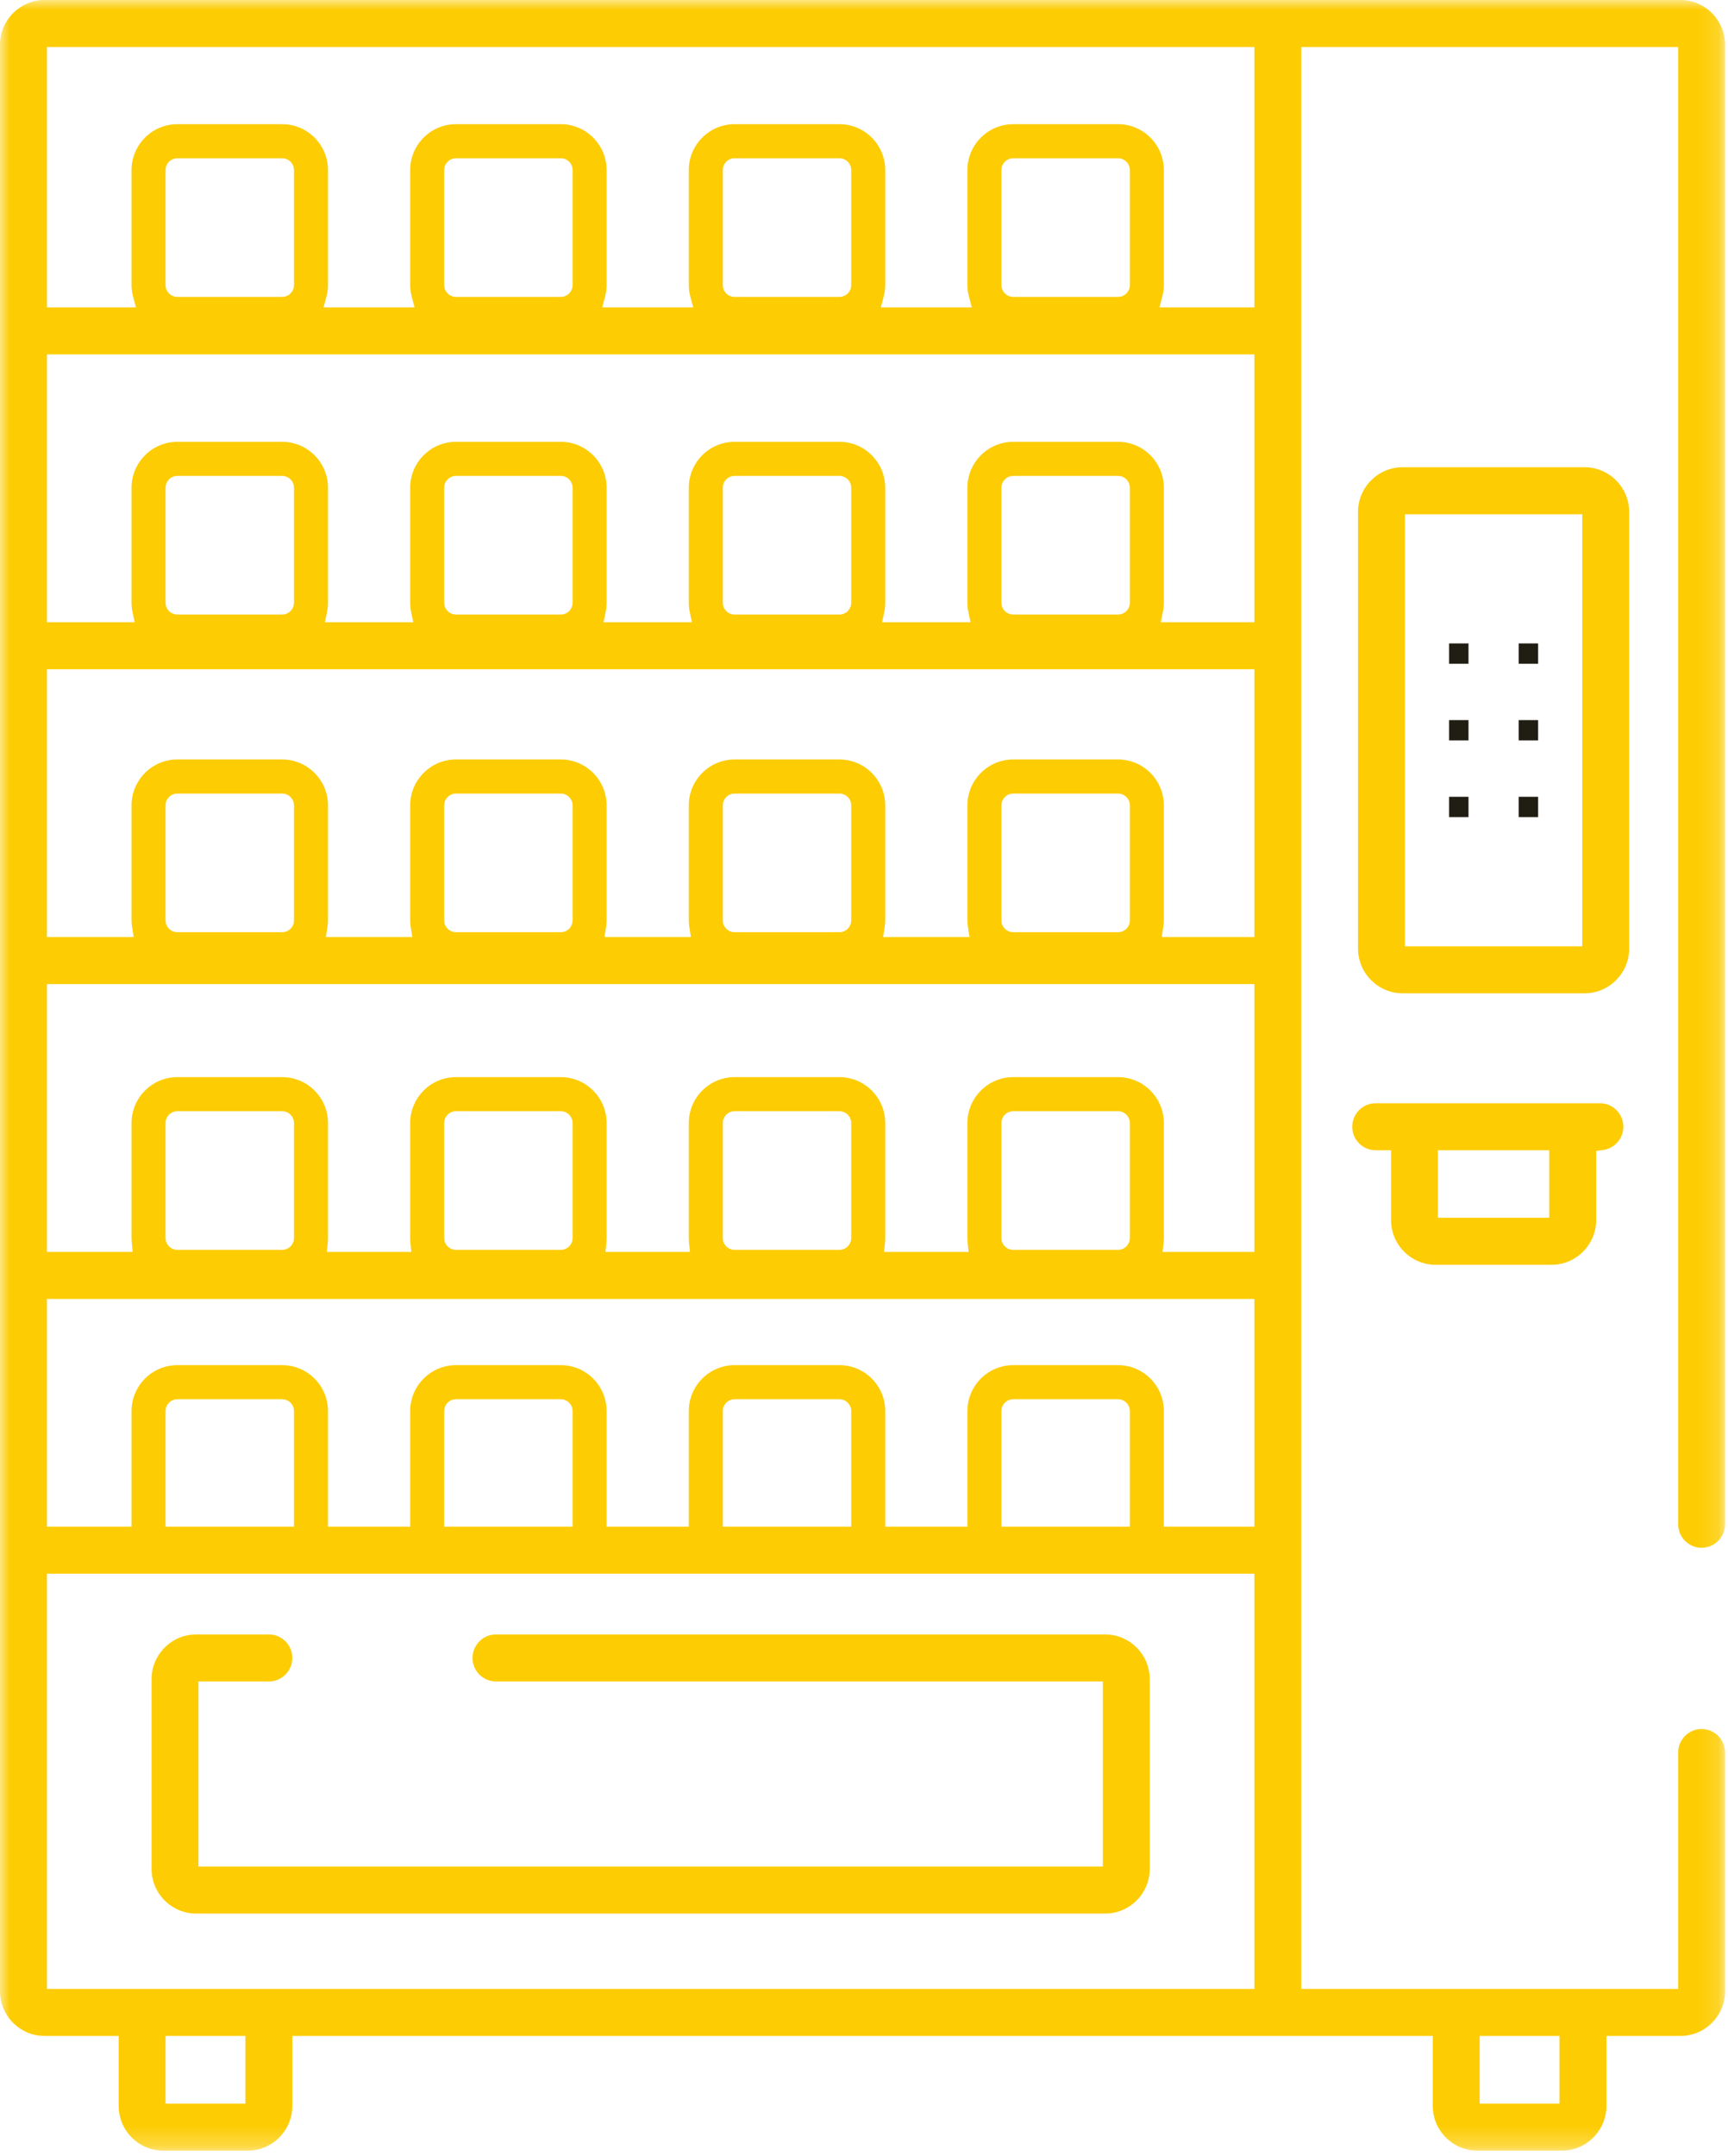 <?xml version="1.0" encoding="UTF-8"?>
<svg width="85px" height="106px" viewBox="0 0 85 106" version="1.1" xmlns="http://www.w3.org/2000/svg" xmlns:xlink="http://www.w3.org/1999/xlink">
    <!-- Generator: Sketch 51.2 (57519) - http://www.bohemiancoding.com/sketch -->
    <title>ICON MACHINE</title>
    <desc>Created with Sketch.</desc>
    <defs>
        <polygon id="path-1" points="0 2.73901809e-05 84.856 2.73901809e-05 84.856 105.749 0 105.749"></polygon>
    </defs>
    <g id="Page-1" stroke="none" stroke-width="1" fill="none" fill-rule="evenodd">
        <g id="TOUTE-UNE-HISTOIRE" transform="translate(-491, -3110)">
            <g id="BLOC-02" transform="translate(103, 2233)">
                <g id="CARD-06-DISTRIBUTORS" transform="translate(300, 828)">
                    <g id="ICON-MACHINE" transform="translate(88, 49)">
                        <mask id="mask-2" fill="white">
                            <use xlink:href="#path-1"></use>
                        </mask>
                        <g id="Clip-2"></g>
                        <path d="M70.731,59.879 L76.208,59.879 L76.208,56.559 L70.731,56.559 L70.731,59.879 Z M67.669,56.559 L68.425,56.559 L68.425,59.99 C68.425,60.577 68.653,61.129 69.068,61.545 C69.484,61.962 70.035,62.191 70.62,62.191 L76.319,62.191 C77.53,62.191 78.515,61.203 78.515,59.99 L78.515,56.596 L78.866,56.545 C79.429,56.463 79.853,55.973 79.853,55.403 C79.853,54.766 79.335,54.247 78.699,54.247 L67.669,54.247 C67.033,54.247 66.516,54.766 66.516,55.403 C66.516,56.041 67.033,56.559 67.669,56.559 Z" id="Fill-1" fill="#FDCC02" mask="url(#mask-2)"></path>
                        <path d="M69.108,46.529 L77.831,46.529 L77.831,25.286 L69.108,25.286 L69.108,46.529 Z M77.943,22.974 L68.996,22.974 C67.786,22.974 66.801,23.961 66.801,25.174 L66.801,46.64 C66.801,47.853 67.786,48.841 68.996,48.841 L77.943,48.841 C79.153,48.841 80.138,47.853 80.138,46.64 L80.138,25.174 C80.138,23.961 79.153,22.974 77.943,22.974 Z" id="Fill-3" fill="#FDCC02" mask="url(#mask-2)"></path>
                        <path d="M61.703,15.115 L57.032,15.115 L57.17,14.598 C57.222,14.402 57.249,14.207 57.249,14.018 L57.249,8.363 C57.249,7.118 56.239,6.106 54.997,6.106 L49.84,6.106 C48.598,6.106 47.587,7.118 47.587,8.363 L47.587,14.018 C47.587,14.207 47.614,14.402 47.666,14.598 L47.804,15.115 L43.328,15.115 L43.465,14.598 C43.517,14.402 43.544,14.207 43.544,14.018 L43.544,8.363 C43.544,7.118 42.533,6.106 41.291,6.106 L36.135,6.106 C34.893,6.106 33.882,7.118 33.882,8.363 L33.882,14.018 C33.882,14.206 33.909,14.402 33.961,14.599 L34.098,15.115 L29.622,15.115 L29.76,14.598 C29.812,14.402 29.838,14.207 29.838,14.018 L29.838,8.363 C29.838,7.118 28.828,6.106 27.586,6.106 L22.429,6.106 C21.187,6.106 20.177,7.118 20.177,8.363 L20.177,14.018 C20.177,14.207 20.203,14.402 20.256,14.598 L20.393,15.115 L15.916,15.115 L16.054,14.598 C16.107,14.403 16.133,14.208 16.133,14.018 L16.133,8.363 C16.133,7.118 15.123,6.106 13.881,6.106 L8.724,6.106 C7.482,6.106 6.471,7.118 6.471,8.363 L6.471,14.018 C6.471,14.207 6.498,14.402 6.55,14.598 L6.688,15.115 L2.307,15.115 L2.307,2.313 L61.703,2.313 L61.703,15.115 Z M49.26,14.018 L49.26,8.363 C49.26,8.043 49.52,7.782 49.84,7.782 L54.997,7.782 C55.316,7.782 55.577,8.043 55.577,8.363 L55.577,14.018 C55.577,14.339 55.316,14.599 54.997,14.599 L49.84,14.599 C49.52,14.599 49.26,14.339 49.26,14.018 Z M35.555,14.018 L35.555,8.363 C35.555,8.043 35.815,7.782 36.135,7.782 L41.291,7.782 C41.611,7.782 41.871,8.043 41.871,8.363 L41.871,14.018 C41.871,14.339 41.611,14.599 41.291,14.599 L36.135,14.599 C35.815,14.599 35.555,14.339 35.555,14.018 Z M21.849,14.018 L21.849,8.363 C21.849,8.043 22.11,7.782 22.429,7.782 L27.586,7.782 C27.906,7.782 28.166,8.043 28.166,8.363 L28.166,14.018 C28.166,14.339 27.906,14.599 27.586,14.599 L22.429,14.599 C22.11,14.599 21.849,14.339 21.849,14.018 Z M8.144,14.018 L8.144,8.363 C8.144,8.043 8.404,7.782 8.724,7.782 L13.881,7.782 C14.2,7.782 14.461,8.043 14.461,8.363 L14.461,14.018 C14.461,14.339 14.2,14.599 13.881,14.599 L8.724,14.599 C8.404,14.599 8.144,14.339 8.144,14.018 Z M61.703,30.596 L57.097,30.596 L57.201,30.101 C57.233,29.948 57.249,29.792 57.249,29.637 L57.249,23.982 C57.249,22.737 56.239,21.725 54.997,21.725 L49.84,21.725 C48.598,21.725 47.587,22.737 47.587,23.982 L47.587,29.637 C47.587,29.791 47.603,29.947 47.636,30.102 L47.739,30.596 L43.392,30.596 L43.496,30.101 C43.528,29.948 43.544,29.792 43.544,29.637 L43.544,23.982 C43.544,22.737 42.533,21.725 41.291,21.725 L36.135,21.725 C34.893,21.725 33.882,22.737 33.882,23.982 L33.882,29.637 C33.882,29.793 33.899,29.949 33.931,30.1 L34.035,30.596 L29.686,30.596 L29.79,30.101 C29.822,29.948 29.838,29.792 29.838,29.637 L29.838,23.982 C29.838,22.737 28.828,21.725 27.586,21.725 L22.429,21.725 C21.187,21.725 20.177,22.737 20.177,23.982 L20.177,29.637 C20.177,29.792 20.193,29.948 20.225,30.101 L20.329,30.596 L15.982,30.596 L16.085,30.102 C16.117,29.948 16.133,29.792 16.133,29.637 L16.133,23.982 C16.133,22.737 15.123,21.725 13.881,21.725 L8.724,21.725 C7.482,21.725 6.471,22.737 6.471,23.982 L6.471,29.637 C6.471,29.792 6.488,29.948 6.52,30.101 L6.624,30.596 L2.307,30.596 L2.307,17.427 L61.703,17.427 L61.703,30.596 Z M49.26,29.637 L49.26,23.982 C49.26,23.662 49.52,23.401 49.84,23.401 L54.997,23.401 C55.316,23.401 55.577,23.662 55.577,23.982 L55.577,29.637 C55.577,29.957 55.316,30.218 54.997,30.218 L49.84,30.218 C49.52,30.218 49.26,29.957 49.26,29.637 Z M35.555,29.637 L35.555,23.982 C35.555,23.662 35.815,23.401 36.135,23.401 L41.291,23.401 C41.611,23.401 41.871,23.662 41.871,23.982 L41.871,29.637 C41.871,29.957 41.611,30.218 41.291,30.218 L36.135,30.218 C35.815,30.218 35.555,29.957 35.555,29.637 Z M21.849,29.637 L21.849,23.982 C21.849,23.662 22.11,23.401 22.429,23.401 L27.586,23.401 C27.906,23.401 28.166,23.662 28.166,23.982 L28.166,29.637 C28.166,29.957 27.906,30.218 27.586,30.218 L22.429,30.218 C22.11,30.218 21.849,29.957 21.849,29.637 Z M8.144,29.637 L8.144,23.982 C8.144,23.662 8.404,23.401 8.724,23.401 L13.881,23.401 C14.2,23.401 14.461,23.662 14.461,23.982 L14.461,29.637 C14.461,29.957 14.2,30.218 13.881,30.218 L8.724,30.218 C8.404,30.218 8.144,29.957 8.144,29.637 Z M61.703,46.077 L57.145,46.077 L57.219,45.604 C57.239,45.471 57.249,45.361 57.249,45.256 L57.249,39.601 C57.249,38.357 56.239,37.344 54.997,37.344 L49.84,37.344 C48.598,37.344 47.587,38.357 47.587,39.601 L47.587,45.256 C47.587,45.361 47.597,45.471 47.617,45.604 L47.691,46.077 L43.44,46.077 L43.514,45.604 C43.534,45.471 43.544,45.361 43.544,45.256 L43.544,39.601 C43.544,38.357 42.533,37.344 41.291,37.344 L36.135,37.344 C34.893,37.344 33.882,38.357 33.882,39.601 L33.882,45.256 C33.882,45.36 33.892,45.474 33.912,45.604 L33.985,46.077 L29.735,46.077 L29.809,45.604 C29.829,45.474 29.838,45.36 29.838,45.256 L29.838,39.601 C29.838,38.357 28.828,37.344 27.586,37.344 L22.429,37.344 C21.187,37.344 20.177,38.357 20.177,39.601 L20.177,45.256 C20.177,45.361 20.186,45.471 20.207,45.604 L20.28,46.077 L16.03,46.077 L16.103,45.604 C16.123,45.474 16.133,45.36 16.133,45.256 L16.133,39.601 C16.133,38.357 15.123,37.344 13.881,37.344 L8.724,37.344 C7.482,37.344 6.471,38.357 6.471,39.601 L6.471,45.256 C6.471,45.361 6.481,45.471 6.501,45.604 L6.575,46.077 L2.307,46.077 L2.307,32.908 L61.703,32.908 L61.703,46.077 Z M49.26,45.256 L49.26,39.601 C49.26,39.281 49.52,39.02 49.84,39.02 L54.997,39.02 C55.316,39.02 55.577,39.281 55.577,39.601 L55.577,45.256 C55.577,45.576 55.316,45.837 54.997,45.837 L49.84,45.837 C49.52,45.837 49.26,45.576 49.26,45.256 Z M35.555,45.256 L35.555,39.601 C35.555,39.281 35.815,39.02 36.135,39.02 L41.291,39.02 C41.611,39.02 41.871,39.281 41.871,39.601 L41.871,45.256 C41.871,45.576 41.611,45.837 41.291,45.837 L36.135,45.837 C35.815,45.837 35.555,45.576 35.555,45.256 Z M21.849,45.256 L21.849,39.601 C21.849,39.281 22.11,39.02 22.429,39.02 L27.586,39.02 C27.906,39.02 28.166,39.281 28.166,39.601 L28.166,45.256 C28.166,45.576 27.906,45.837 27.586,45.837 L22.429,45.837 C22.11,45.837 21.849,45.576 21.849,45.256 Z M8.144,45.256 L8.144,39.601 C8.144,39.281 8.404,39.02 8.724,39.02 L13.881,39.02 C14.2,39.02 14.461,39.281 14.461,39.601 L14.461,45.256 C14.461,45.576 14.2,45.837 13.881,45.837 L8.724,45.837 C8.404,45.837 8.144,45.576 8.144,45.256 Z M61.703,61.559 L57.19,61.559 L57.237,61.105 C57.245,61.029 57.249,60.953 57.249,60.875 L57.249,55.22 C57.249,53.975 56.239,52.963 54.997,52.963 L49.84,52.963 C48.598,52.963 47.587,53.975 47.587,55.22 L47.587,60.875 C47.587,60.953 47.591,61.03 47.599,61.106 L47.645,61.559 L43.485,61.559 L43.532,61.105 C43.54,61.029 43.544,60.953 43.544,60.875 L43.544,55.22 C43.544,53.975 42.533,52.963 41.291,52.963 L36.135,52.963 C34.893,52.963 33.882,53.975 33.882,55.22 L33.882,60.875 C33.882,60.953 33.886,61.03 33.894,61.106 L33.94,61.559 L29.781,61.559 L29.827,61.106 C29.834,61.03 29.838,60.953 29.838,60.875 L29.838,55.22 C29.838,53.975 28.828,52.963 27.586,52.963 L22.429,52.963 C21.187,52.963 20.177,53.975 20.177,55.22 L20.177,60.875 C20.177,60.953 20.181,61.03 20.188,61.106 L20.234,61.559 L16.076,61.559 L16.122,61.106 C16.129,61.03 16.133,60.953 16.133,60.875 L16.133,55.22 C16.133,53.975 15.123,52.963 13.881,52.963 L8.724,52.963 C7.482,52.963 6.471,53.975 6.471,55.22 L6.471,60.875 C6.471,60.953 6.476,61.03 6.483,61.106 L6.529,61.559 L2.307,61.559 L2.307,48.389 L61.703,48.389 L61.703,61.559 Z M49.26,60.875 L49.26,55.22 C49.26,54.9 49.52,54.639 49.84,54.639 L54.997,54.639 C55.316,54.639 55.577,54.9 55.577,55.22 L55.577,60.875 C55.577,61.196 55.316,61.456 54.997,61.456 L49.84,61.456 C49.52,61.456 49.26,61.196 49.26,60.875 Z M35.555,60.875 L35.555,55.22 C35.555,54.9 35.815,54.639 36.135,54.639 L41.291,54.639 C41.611,54.639 41.871,54.9 41.871,55.22 L41.871,60.875 C41.871,61.196 41.611,61.456 41.291,61.456 L36.135,61.456 C35.815,61.456 35.555,61.196 35.555,60.875 Z M21.849,60.875 L21.849,55.22 C21.849,54.9 22.11,54.639 22.429,54.639 L27.586,54.639 C27.906,54.639 28.166,54.9 28.166,55.22 L28.166,60.875 C28.166,61.196 27.906,61.456 27.586,61.456 L22.429,61.456 C22.11,61.456 21.849,61.196 21.849,60.875 Z M8.144,60.875 L8.144,55.22 C8.144,54.9 8.404,54.639 8.724,54.639 L13.881,54.639 C14.2,54.639 14.461,54.9 14.461,55.22 L14.461,60.875 C14.461,61.196 14.2,61.456 13.881,61.456 L8.724,61.456 C8.404,61.456 8.144,61.196 8.144,60.875 Z M61.703,75.068 L57.249,75.068 L57.249,69.382 C57.249,68.138 56.239,67.125 54.997,67.125 L49.84,67.125 C48.598,67.125 47.587,68.138 47.587,69.382 L47.587,75.068 L43.544,75.068 L43.544,69.382 C43.544,68.138 42.533,67.125 41.291,67.125 L36.135,67.125 C34.893,67.125 33.882,68.138 33.882,69.382 L33.882,75.068 L29.838,75.068 L29.838,69.382 C29.838,68.138 28.828,67.125 27.586,67.125 L22.429,67.125 C21.187,67.125 20.177,68.138 20.177,69.382 L20.177,75.068 L16.133,75.068 L16.133,69.382 C16.133,68.138 15.123,67.125 13.881,67.125 L8.724,67.125 C7.482,67.125 6.471,68.138 6.471,69.382 L6.471,75.068 L2.307,75.068 L2.307,63.871 L61.703,63.871 L61.703,75.068 Z M49.26,75.068 L49.26,69.382 C49.26,69.062 49.52,68.801 49.84,68.801 L54.997,68.801 C55.316,68.801 55.577,69.062 55.577,69.382 L55.577,75.068 L49.26,75.068 Z M35.555,75.068 L35.555,69.382 C35.555,69.062 35.815,68.801 36.135,68.801 L41.291,68.801 C41.611,68.801 41.871,69.062 41.871,69.382 L41.871,75.068 L35.555,75.068 Z M21.849,75.068 L21.849,69.382 C21.849,69.062 22.11,68.801 22.429,68.801 L27.586,68.801 C27.906,68.801 28.166,69.062 28.166,69.382 L28.166,75.068 L21.849,75.068 Z M8.144,75.068 L8.144,69.382 C8.144,69.062 8.404,68.801 8.724,68.801 L13.881,68.801 C14.2,68.801 14.461,69.062 14.461,69.382 L14.461,75.068 L8.144,75.068 Z M2.307,97.797 L61.703,97.797 L61.703,77.379 L2.307,77.379 L2.307,97.797 Z M8.144,103.437 L12.072,103.437 L12.072,100.109 L8.144,100.109 L8.144,103.437 Z M72.784,103.437 L76.712,103.437 L76.712,100.109 L72.784,100.109 L72.784,103.437 Z M64.01,2.312 L82.549,2.312 L82.549,74.949 C82.549,75.258 82.669,75.548 82.887,75.766 C83.105,75.984 83.394,76.105 83.702,76.105 C84.338,76.105 84.856,75.586 84.856,74.949 L84.856,2.201 C84.856,0.987 83.871,2.73901809e-05 82.66,2.73901809e-05 L2.196,2.73901809e-05 C0.985,2.73901809e-05 -5.46623794e-05,0.987 -5.46623794e-05,2.201 L-5.46623794e-05,97.908 C-5.46623794e-05,99.122 0.985,100.109 2.196,100.109 L5.837,100.109 L5.837,103.548 C5.837,104.761 6.822,105.749 8.033,105.749 L12.183,105.749 C13.394,105.749 14.379,104.761 14.379,103.548 L14.379,100.109 L70.477,100.109 L70.477,103.548 C70.477,104.761 71.462,105.749 72.673,105.749 L76.823,105.749 C78.034,105.749 79.019,104.761 79.019,103.548 L79.019,100.109 L82.66,100.109 C83.871,100.109 84.856,99.122 84.856,97.908 L84.856,86.173 C84.856,85.535 84.338,85.017 83.702,85.017 C83.066,85.017 82.549,85.535 82.549,86.173 L82.549,97.797 L64.01,97.797 L64.01,2.312 Z" id="Fill-4" fill="#FDCC02" mask="url(#mask-2)"></path>
                        <path d="M54.359,80.367 L24.397,80.367 C23.761,80.367 23.243,80.886 23.243,81.523 C23.243,82.161 23.761,82.679 24.397,82.679 L54.248,82.679 L54.248,91.78 L9.762,91.78 L9.762,82.679 L13.226,82.679 C13.862,82.679 14.379,82.161 14.379,81.523 C14.379,80.886 13.862,80.367 13.226,80.367 L9.651,80.367 C8.441,80.367 7.456,81.354 7.456,82.568 L7.456,91.892 C7.456,93.105 8.441,94.092 9.651,94.092 L54.359,94.092 C55.57,94.092 56.555,93.105 56.555,91.892 L56.555,82.568 C56.555,81.354 55.57,80.367 54.359,80.367" id="Fill-5" fill="#FDCC02" mask="url(#mask-2)"></path>
                        <polygon id="Fill-6" fill="#201D13" mask="url(#mask-2)" points="71.28 32.636 72.235 32.636 72.235 31.638 71.28 31.638"></polygon>
                        <polygon id="Fill-7" fill="#201D13" mask="url(#mask-2)" points="71.28 36.405 72.235 36.405 72.235 35.408 71.28 35.408"></polygon>
                        <polygon id="Fill-8" fill="#201D13" mask="url(#mask-2)" points="71.28 40.177 72.235 40.177 72.235 39.179 71.28 39.179"></polygon>
                        <polygon id="Fill-9" fill="#201D13" mask="url(#mask-2)" points="74.705 32.636 75.66 32.636 75.66 31.638 74.705 31.638"></polygon>
                        <polygon id="Fill-10" fill="#201D13" mask="url(#mask-2)" points="74.705 36.405 75.66 36.405 75.66 35.408 74.705 35.408"></polygon>
                        <polygon id="Fill-11" fill="#201D13" mask="url(#mask-2)" points="74.705 40.177 75.66 40.177 75.66 39.179 74.705 39.179"></polygon>
                    </g>
                </g>
            </g>
        </g>
    </g>
</svg>